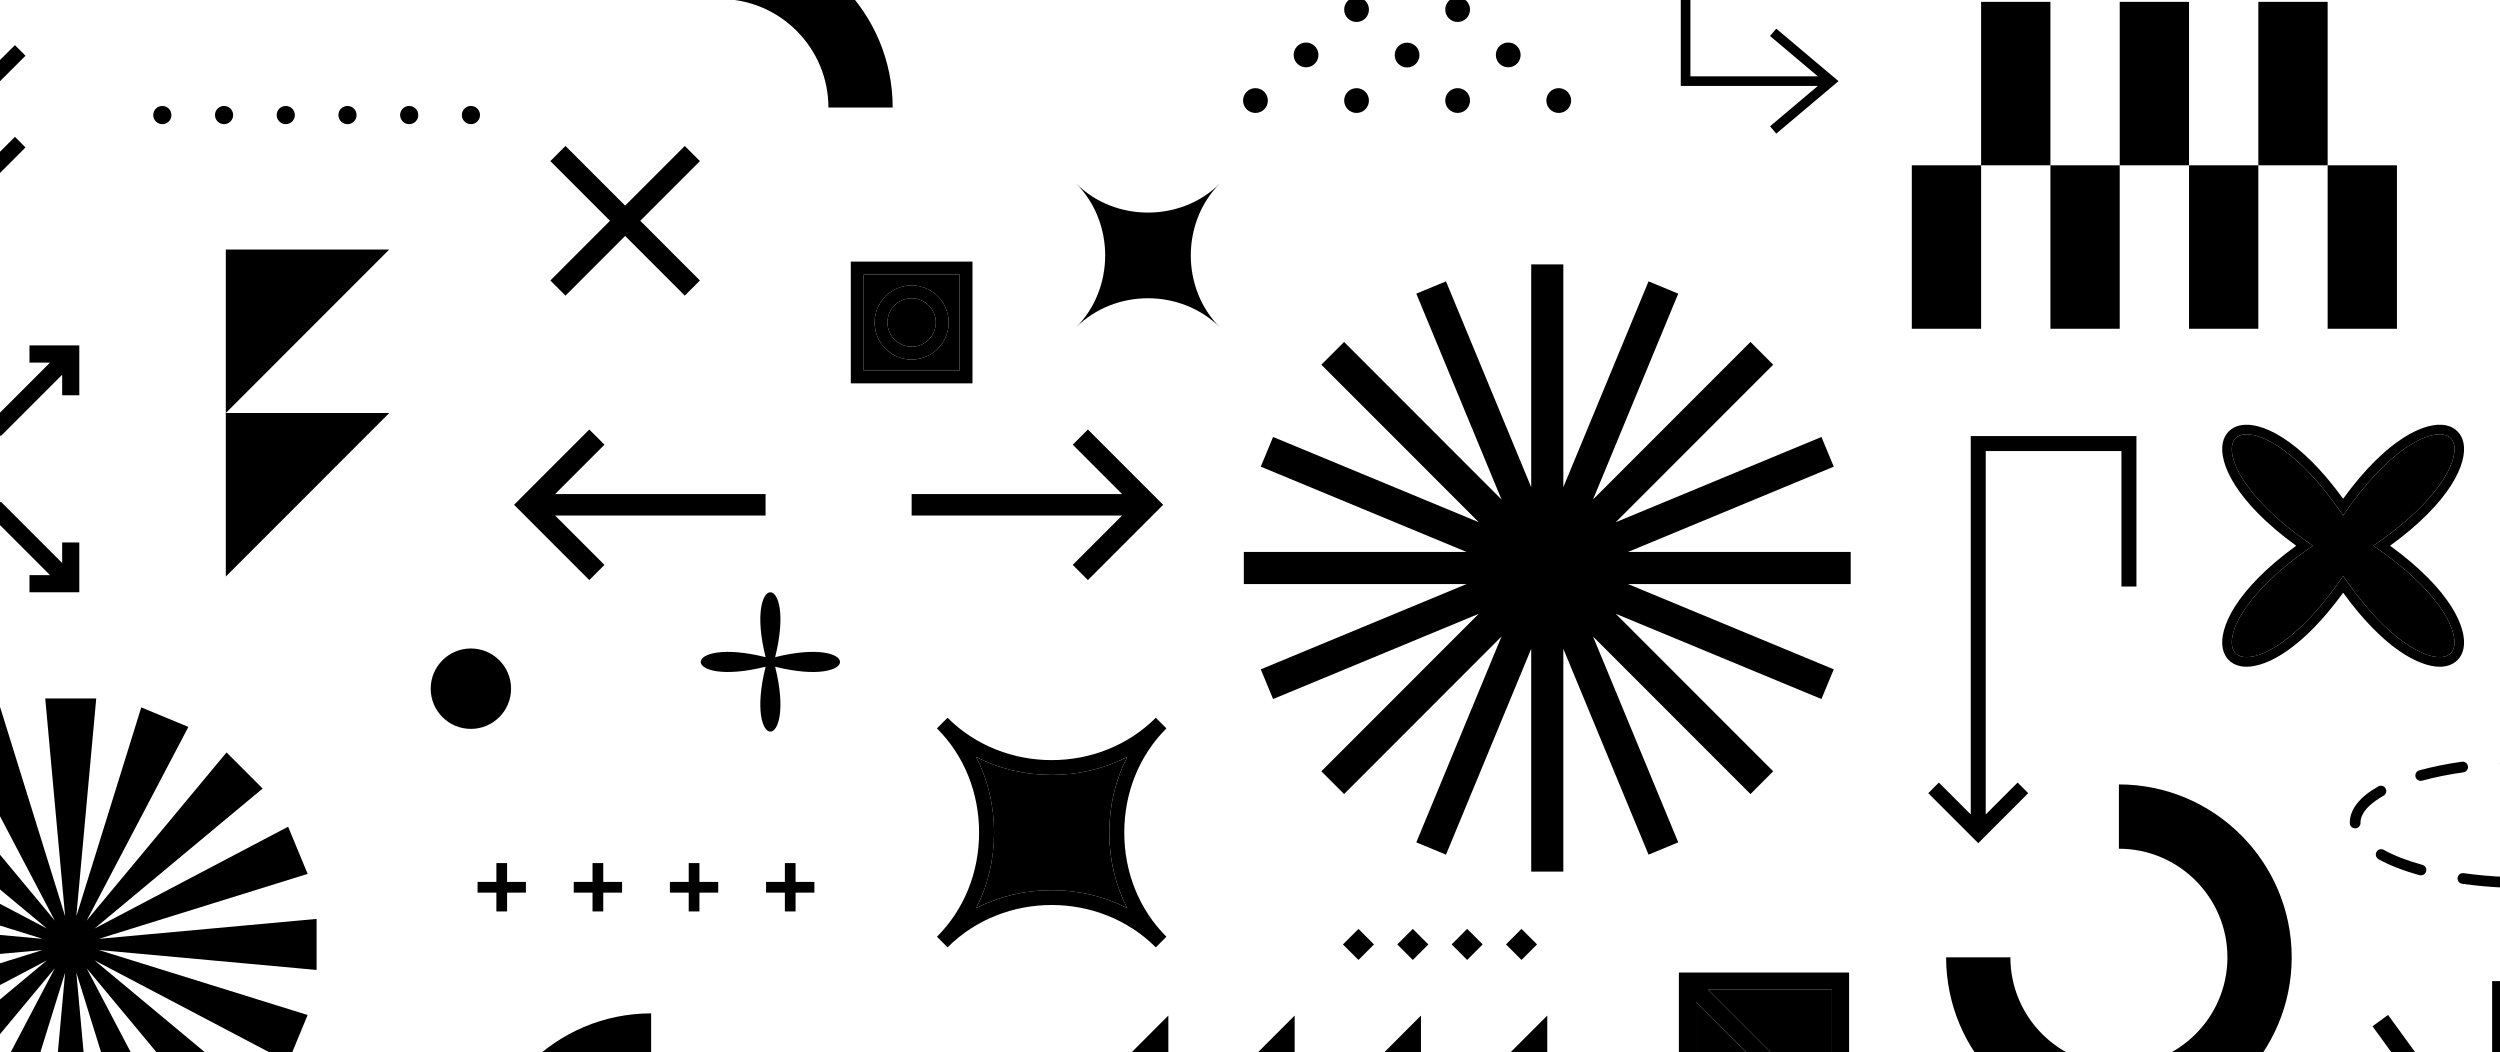 <svg width="1440" height="606" viewBox="0 0 1440 606" fill="none" xmlns="http://www.w3.org/2000/svg">
<path d="M976.901 577.036V648.387H1048.21L976.901 577.036Z" fill="black"/>
<path d="M525.101 199.695C532.783 199.695 539.033 193.441 539.033 185.749C539.033 178.057 532.783 171.804 525.101 171.804C517.42 171.804 511.169 178.057 511.169 185.749C511.169 193.441 517.42 199.695 525.101 199.695Z" fill="black"/>
<path d="M1055.2 641.405V570.053H983.886L1055.2 641.405Z" fill="black"/>
<path d="M649.284 523.093C642.528 509.95 638.949 495.103 638.949 479.552C638.949 464.002 642.528 449.161 649.284 436.012C636.148 442.772 621.309 446.352 605.767 446.352C590.225 446.352 575.392 442.772 562.25 436.012C569.007 449.155 572.585 464.002 572.585 479.552C572.585 495.103 569.007 509.944 562.25 523.093C575.386 516.333 590.225 512.753 605.767 512.753C621.309 512.753 636.142 516.333 649.284 523.093Z" fill="black"/>
<path d="M497.46 213.412H552.743V158.099H497.46V213.412ZM525.101 164.402C536.867 164.402 546.437 173.977 546.437 185.755C546.437 197.534 536.867 207.109 525.101 207.109C513.335 207.109 503.766 197.528 503.766 185.755C503.766 173.983 513.335 164.402 525.101 164.402Z" fill="black"/>
<path d="M1413.53 256.212C1412.87 253.026 1410.92 251.075 1407.74 250.415C1397 248.193 1374.95 260.774 1351.92 293.647L1349.65 296.894L1347.38 293.647C1324.34 260.774 1302.3 248.193 1291.56 250.415C1288.37 251.075 1286.42 253.026 1285.76 256.212C1283.54 266.96 1296.12 289.017 1328.97 312.062L1332.22 314.334L1328.97 316.606C1296.12 339.651 1283.54 361.708 1285.76 372.456C1286.42 375.648 1288.37 377.599 1291.56 378.253C1292.35 378.42 1293.21 378.5 1294.12 378.5C1305.57 378.5 1326.05 365.462 1347.38 335.015L1349.65 331.768L1351.92 335.015C1374.95 367.888 1396.99 380.463 1407.74 378.253C1410.93 377.592 1412.88 375.642 1413.53 372.456C1415.75 361.708 1403.18 339.651 1370.32 316.606L1367.07 314.334L1370.32 312.062C1403.17 289.017 1415.74 266.96 1413.53 256.212Z" fill="black"/>
<path d="M1446.57 565.115H1435.46V664.426H1446.57V565.115Z" fill="black"/>
<path d="M1375.54 584.596L1366.55 591.127L1424.89 671.472L1433.88 664.94L1375.54 584.596Z" fill="black"/>
<path d="M1220.49 650.992C1275.37 650.992 1320.02 606.322 1320.02 551.41C1320.02 496.498 1275.37 451.827 1220.49 451.827V488.867C1254.96 488.867 1283 516.925 1283 551.41C1283 585.894 1254.96 613.952 1220.49 613.952C1186.03 613.952 1157.98 585.894 1157.98 551.41H1120.96C1120.96 606.322 1165.61 650.992 1220.49 650.992Z" fill="black"/>
<path d="M375.055 745.828C340.589 745.828 312.547 717.77 312.547 683.286C312.547 648.801 340.589 620.743 375.055 620.743V583.703C320.173 583.703 275.527 628.374 275.527 683.286C275.527 738.198 320.173 782.868 375.055 782.868V745.828Z" fill="black"/>
<path d="M414.666 -37.628V-0.588C449.131 -0.588 477.173 27.47 477.173 61.955H514.193C514.193 7.043 469.547 -37.628 414.666 -37.628V-37.628Z" fill="black"/>
<path d="M339.442 334.126L348.166 325.391L319.729 296.938H440.968V284.591H319.729L348.166 256.138L339.442 247.403L296.104 290.765L339.442 334.126Z" fill="black"/>
<path d="M617.904 325.391L626.628 334.126L669.966 290.765L626.628 247.403L617.904 256.138L646.341 284.591H525.102V296.938H646.341L617.904 325.391Z" fill="black"/>
<path d="M16.976 341.158H45.679V312.445H35.807V324.298L0.484 288.962L-6.494 295.944L28.822 331.28H16.976V341.158Z" fill="black"/>
<path d="M0.484 251.169L35.807 215.832V227.685H45.679V198.967H16.976V208.844H28.822L-6.494 244.187L0.484 251.169Z" fill="black"/>
<path d="M294.266 398.962C295.525 386.232 286.231 374.892 273.508 373.632C260.785 372.373 249.45 381.672 248.192 394.402C246.933 407.132 256.227 418.473 268.95 419.732C281.673 420.991 293.007 411.693 294.266 398.962Z" fill="black"/>
<path d="M1065.07 560.176H967.035V658.265H1065.07V560.176ZM1055.2 641.405L983.885 570.054H1055.2V641.405ZM976.907 577.036L1048.22 648.388H976.907V577.036Z" fill="black"/>
<path d="M-17.977 117.614L14.693 84.926L8.585 78.814L-17.977 105.39L-44.545 78.814L-50.653 84.926L-17.977 117.614Z" fill="black"/>
<path d="M-17.977 64.782L14.693 32.094L8.585 25.982L-17.977 52.565L-44.545 25.982L-50.653 32.094L-17.977 64.782Z" fill="black"/>
<path d="M14.693 -20.738L8.585 -26.849L-17.977 -0.267L-44.545 -26.849L-50.653 -20.738L-17.977 11.957L14.693 -20.738Z" fill="black"/>
<path d="M733.293 251.693L726.21 268.799L844.698 317.909H716.443V336.429H844.698L726.21 385.538L733.293 402.65L851.781 353.541L761.095 444.277L774.182 457.377L864.874 366.635L815.792 485.194L832.889 492.281L881.971 373.722V502.048H900.48V373.722L949.562 492.281L966.665 485.194L917.583 366.635L1008.28 457.377L1021.36 444.277L930.67 353.541L1049.16 402.65L1056.25 385.538L937.753 336.429H1066.01V317.909H937.753L1056.25 268.799L1049.16 251.693L930.67 300.796L1021.36 210.06L1008.28 196.96L917.583 287.702L966.665 169.143L949.562 162.056L900.48 280.615V152.29H881.971V280.615L832.889 162.056L815.792 169.143L864.874 287.702L774.182 196.96L761.095 210.06L851.781 300.796L733.293 251.693Z" fill="black"/>
<path d="M325.72 170.279L360.074 135.906L394.428 170.279L403.153 161.55L368.798 127.177L403.153 92.803L394.428 84.074L360.074 118.448L325.72 84.074L316.996 92.803L351.35 127.177L316.996 161.55L325.72 170.279Z" fill="black"/>
<path d="M891.225 584.962L818.476 657.758H891.225V584.962Z" fill="black"/>
<path d="M818.476 584.962L745.726 657.758H818.476V584.962Z" fill="black"/>
<path d="M745.726 584.962L672.97 657.758H745.726V584.962Z" fill="black"/>
<path d="M672.97 584.962L600.22 657.758H672.97V584.962Z" fill="black"/>
<path d="M130.065 237.902V332.077L224.181 237.902H130.065Z" fill="black"/>
<path d="M130.065 237.902L224.181 143.733H130.065V237.902Z" fill="black"/>
<path d="M-100.882 558.695L24.565 547.212L-95.724 584.642L-84.476 611.804L27.027 553.164L-69.786 633.8L-49.011 654.586L31.58 557.713L-27.028 669.285L0.12 680.532L37.522 560.176L26.052 685.693H55.433L43.957 560.176L81.366 680.532L108.507 669.285L49.899 557.713L130.491 654.586L151.271 633.8L54.452 553.164L165.955 611.804L177.203 584.642L56.914 547.212L182.361 558.695V529.297L56.914 540.774L177.203 503.351L165.955 476.188L54.452 534.829L151.271 454.192L130.491 433.406L49.899 530.279L108.507 418.708L81.366 407.46L43.957 527.816L55.433 402.299H26.052L37.522 527.816L0.12 407.46L-27.028 418.708L31.58 530.279L-49.011 433.406L-69.786 454.192L27.027 534.829L-84.476 476.188L-95.724 503.351L24.565 540.774L-100.882 529.297V558.695Z" fill="black"/>
<path d="M93.508 71.511C96.401 71.511 98.746 69.165 98.746 66.27C98.746 63.375 96.401 61.029 93.508 61.029C90.615 61.029 88.27 63.375 88.27 66.27C88.27 69.165 90.615 71.511 93.508 71.511Z" fill="black"/>
<path d="M129.059 61.029C126.165 61.029 123.821 63.375 123.821 66.27C123.821 69.165 126.165 71.511 129.059 71.511C131.953 71.511 134.297 69.165 134.297 66.27C134.297 63.375 131.953 61.029 129.059 61.029Z" fill="black"/>
<path d="M169.842 66.27C169.842 63.375 167.498 61.029 164.604 61.029C161.71 61.029 159.366 63.375 159.366 66.27C159.366 69.165 161.71 71.511 164.604 71.511C167.498 71.511 169.842 69.165 169.842 66.27Z" fill="black"/>
<path d="M200.155 71.511C203.048 71.511 205.394 69.165 205.394 66.27C205.394 63.375 203.048 61.029 200.155 61.029C197.262 61.029 194.917 63.375 194.917 66.27C194.917 69.165 197.262 71.511 200.155 71.511Z" fill="black"/>
<path d="M240.938 66.27C240.938 63.375 238.594 61.029 235.7 61.029C232.806 61.029 230.462 63.375 230.462 66.27C230.462 69.165 232.806 71.511 235.7 71.511C238.594 71.511 240.938 69.165 240.938 66.27Z" fill="black"/>
<path d="M276.49 66.27C276.49 63.375 274.145 61.029 271.251 61.029C268.358 61.029 266.013 63.375 266.013 66.27C266.013 69.165 268.358 71.511 271.251 71.511C274.145 71.511 276.49 69.165 276.49 66.27Z" fill="black"/>
<path d="M1415.59 505.579C1415.36 507.271 1416.53 508.827 1418.22 509.067C1426.18 510.185 1434.54 510.938 1443.07 511.302C1443.11 511.302 1443.16 511.302 1443.21 511.302C1444.85 511.302 1446.22 510.006 1446.29 508.345C1446.36 506.641 1445.04 505.203 1443.34 505.129C1435.01 504.771 1426.84 504.036 1419.08 502.943C1417.39 502.703 1415.83 503.882 1415.59 505.573V505.579Z" fill="black"/>
<path d="M1369.9 452.969C1359.16 459.013 1353.48 466.248 1353.48 473.897V474.088C1353.5 475.78 1354.88 477.138 1356.57 477.138H1356.61C1358.31 477.12 1359.67 475.718 1359.65 474.014V473.891C1359.65 467.211 1366.87 461.754 1372.92 458.346C1374.41 457.513 1374.93 455.63 1374.1 454.142C1373.26 452.654 1371.38 452.13 1369.9 452.963V452.969Z" fill="black"/>
<path d="M1467.82 436.493C1459.6 436.135 1451.09 436.135 1442.9 436.493C1441.2 436.567 1439.88 438.011 1439.95 439.709C1440.02 441.363 1441.39 442.66 1443.03 442.66C1443.07 442.66 1443.12 442.66 1443.16 442.66C1451.18 442.308 1459.51 442.308 1467.55 442.66C1469.24 442.722 1470.69 441.413 1470.76 439.709C1470.84 438.005 1469.52 436.567 1467.81 436.493H1467.82Z" fill="black"/>
<path d="M1418.05 438.746C1409.26 439.987 1401 441.66 1393.51 443.728C1391.87 444.179 1390.9 445.883 1391.35 447.525C1391.73 448.895 1392.97 449.79 1394.33 449.79C1394.6 449.79 1394.88 449.753 1395.15 449.679C1402.39 447.685 1410.39 446.062 1418.92 444.864C1420.6 444.623 1421.78 443.068 1421.54 441.376C1421.3 439.691 1419.75 438.512 1418.05 438.752V438.746Z" fill="black"/>
<path d="M1395.3 498.153C1386.44 495.727 1378.96 492.819 1373.05 489.516C1371.57 488.683 1369.69 489.214 1368.86 490.702C1368.03 492.189 1368.56 494.072 1370.04 494.9C1376.38 498.443 1384.33 501.542 1393.67 504.098C1393.94 504.172 1394.22 504.209 1394.48 504.209C1395.84 504.209 1397.08 503.308 1397.46 501.937C1397.91 500.295 1396.94 498.597 1395.3 498.147V498.153Z" fill="black"/>
<path d="M619.792 -47.215C665.881 18.575 703.246 -18.811 637.493 -64.926C703.246 -111.041 665.881 -148.427 619.792 -82.638C573.702 -148.427 536.337 -111.041 602.09 -64.926C536.337 -18.811 573.702 18.575 619.792 -47.215Z" fill="black"/>
<path d="M1418.97 255.089C1417.87 249.761 1414.19 246.075 1408.87 244.977C1397.27 242.581 1375 252.348 1349.65 287.276C1324.29 252.348 1302.02 242.581 1290.43 244.977C1285.1 246.075 1281.42 249.761 1280.32 255.089C1277.93 266.688 1287.69 288.974 1322.6 314.34C1287.69 339.707 1277.93 361.993 1280.32 373.592C1281.42 378.92 1285.1 382.606 1290.43 383.704C1291.51 383.927 1292.7 384.044 1293.96 384.044C1306.22 384.044 1326.67 373.055 1349.64 341.405C1372.61 373.055 1393.06 384.044 1405.32 384.044C1406.59 384.044 1407.77 383.927 1408.86 383.704C1414.18 382.606 1417.87 378.92 1418.97 373.592C1421.36 361.993 1411.6 339.707 1376.69 314.34C1411.6 288.974 1421.36 266.688 1418.97 255.089H1418.97ZM1370.32 312.063L1367.08 314.334L1370.32 316.606C1403.18 339.651 1415.75 361.709 1413.54 372.457C1412.88 375.648 1410.93 377.599 1407.74 378.253C1397 380.47 1374.95 367.888 1351.92 335.015L1349.65 331.768L1347.38 335.015C1326.05 365.456 1305.57 378.5 1294.13 378.5C1293.22 378.5 1292.36 378.42 1291.56 378.253C1288.37 377.593 1286.43 375.642 1285.77 372.457C1283.55 361.709 1296.12 339.651 1328.98 316.606L1332.22 314.334L1328.98 312.063C1296.12 289.017 1283.55 266.96 1285.77 256.212C1286.43 253.027 1288.38 251.076 1291.56 250.415C1302.3 248.193 1324.35 260.774 1347.38 293.647L1349.65 296.895L1351.92 293.647C1374.96 260.774 1397.01 248.193 1407.74 250.415C1410.93 251.076 1412.88 253.027 1413.54 256.212C1415.76 266.96 1403.18 289.017 1370.32 312.063V312.063Z" fill="black"/>
<path d="M1380.64 95.217H1340.72V189.367H1380.64V95.217Z" fill="black"/>
<path d="M1300.8 95.217H1260.88V189.367H1300.8V95.217Z" fill="black"/>
<path d="M1220.96 95.217H1181.04V189.367H1220.96V95.217Z" fill="black"/>
<path d="M1141.12 95.217H1101.2V189.367H1141.12V95.217Z" fill="black"/>
<path d="M1340.72 1.067H1300.8V95.217H1340.72V1.067Z" fill="black"/>
<path d="M1260.88 1.067H1220.96V95.217H1260.88V1.067Z" fill="black"/>
<path d="M1181.04 1.067H1141.12V95.217H1181.04V1.067Z" fill="black"/>
<path d="M884.346 -34.3H968.122V49.516H1047.07L1019.54 72.74L1023.11 76.987L1058.98 46.737L1023.11 16.494L1019.54 20.741L1047.07 43.959H973.675V-39.856H889.899V-123.678H806.124V-204.722H800.571V-118.122H884.346V-34.3Z" fill="black"/>
<path d="M545.796 545.675C578.305 513.148 633.236 513.148 665.746 545.675L671.854 539.563C656.207 523.908 647.587 502.591 647.587 479.552C647.587 456.513 656.207 435.203 671.854 419.541L665.746 413.429C633.236 445.957 578.305 445.957 545.796 413.429L539.688 419.541C555.341 435.197 563.954 456.513 563.954 479.552C563.954 502.591 555.334 523.902 539.688 539.563L545.796 545.675ZM572.592 479.552C572.592 464.001 569.013 449.161 562.257 436.011C575.393 442.771 590.232 446.352 605.774 446.352C621.316 446.352 636.148 442.771 649.29 436.011C642.534 449.154 638.956 464.001 638.956 479.552C638.956 495.103 642.534 509.944 649.29 523.093C636.155 516.333 621.316 512.752 605.774 512.752C590.232 512.752 575.399 516.333 562.257 523.093C569.013 509.95 572.592 495.103 572.592 479.552Z" fill="black"/>
<path d="M619.792 105.656C642.176 128.053 642.176 166.198 619.792 188.595C642.176 166.198 680.3 166.198 702.685 188.595C680.3 166.198 680.3 128.053 702.685 105.656C680.3 128.053 642.176 128.053 619.792 105.656Z" fill="black"/>
<path d="M890.695 57.917C890.695 61.862 893.891 65.06 897.833 65.06C901.776 65.06 904.978 61.862 904.978 57.917C904.978 53.973 901.782 50.775 897.833 50.775C893.885 50.775 890.695 53.973 890.695 57.917Z" fill="black"/>
<path d="M839.602 50.769C835.659 50.769 832.457 53.966 832.457 57.911C832.457 61.856 835.653 65.054 839.602 65.054C843.551 65.054 846.74 61.856 846.74 57.911C846.74 53.966 843.544 50.769 839.602 50.769Z" fill="black"/>
<path d="M781.376 65.06C785.318 65.06 788.515 61.862 788.515 57.917C788.515 53.973 785.318 50.775 781.376 50.775C777.433 50.775 774.237 53.973 774.237 57.917C774.237 61.862 777.433 65.06 781.376 65.06Z" fill="black"/>
<path d="M723.144 65.06C727.087 65.06 730.289 61.862 730.289 57.917C730.289 53.973 727.093 50.775 723.144 50.775C719.195 50.775 716.005 53.973 716.005 57.917C716.005 61.862 719.201 65.06 723.144 65.06Z" fill="black"/>
<path d="M869.25 38.758C873.182 38.478 876.143 35.062 875.864 31.127C875.584 27.192 872.169 24.229 868.236 24.509C864.304 24.789 861.343 28.206 861.622 32.141C861.902 36.075 865.317 39.038 869.25 38.758Z" fill="black"/>
<path d="M810.486 38.86C814.428 38.86 817.624 35.663 817.624 31.718C817.624 27.773 814.428 24.575 810.486 24.575C806.543 24.575 803.347 27.773 803.347 31.718C803.347 35.663 806.543 38.86 810.486 38.86Z" fill="black"/>
<path d="M752.789 38.762C756.722 38.482 759.683 35.066 759.403 31.131C759.123 27.196 755.709 24.233 751.776 24.513C747.843 24.793 744.882 28.21 745.162 32.145C745.442 36.079 748.857 39.042 752.789 38.762Z" fill="black"/>
<path d="M839.602 -1.631C835.659 -1.631 832.457 1.567 832.457 5.512C832.457 9.457 835.653 12.654 839.602 12.654C843.551 12.654 846.74 9.457 846.74 5.512C846.74 1.567 843.544 -1.631 839.602 -1.631Z" fill="black"/>
<path d="M781.376 12.661C785.318 12.661 788.515 9.463 788.515 5.518C788.515 1.573 785.318 -1.625 781.376 -1.625C777.433 -1.625 774.237 1.573 774.237 5.518C774.237 9.463 777.433 12.661 781.376 12.661Z" fill="black"/>
<path d="M458.256 524.988V514.154H469.09V507.981H458.256V497.14H452.086V507.981H441.258V514.154H452.086V524.988H458.256Z" fill="black"/>
<path d="M402.869 524.988V514.154H413.697V507.981H402.869V497.14H396.699V507.981H385.864V514.154H396.699V524.988H402.869Z" fill="black"/>
<path d="M341.305 497.14V507.981H330.477V514.154H341.305V524.988H347.475V514.154H358.309V507.981H347.475V497.14H341.305Z" fill="black"/>
<path d="M292.087 497.14H285.917V507.981H275.083V514.154H285.917V524.988H292.087V514.154H302.916V507.981H292.087V497.14Z" fill="black"/>
<path d="M446.484 378.531C458.904 328.675 428.572 328.675 440.992 378.531C391.164 366.104 391.164 396.452 440.992 384.025C428.572 433.881 458.904 433.881 446.484 384.025C496.312 396.452 496.312 366.104 446.484 378.531Z" fill="black"/>
<path d="M1230.59 337.855V251.162H1135.15V469.125L1116.79 450.753L1110.68 456.865L1139.47 485.67L1168.26 456.865L1162.15 450.753L1143.79 469.125V259.805H1221.95V337.855H1230.59Z" fill="black"/>
<path d="M560.153 150.685H490.062V220.814H560.153V150.685ZM552.749 213.406H497.466V158.093H552.749V213.406Z" fill="black"/>
<path d="M525.101 207.103C536.867 207.103 546.437 197.522 546.437 185.749C546.437 173.977 536.867 164.396 525.101 164.396C513.335 164.396 503.766 173.97 503.766 185.749C503.766 197.528 513.335 207.103 525.101 207.103ZM525.101 171.81C532.783 171.81 539.033 178.063 539.033 185.755C539.033 193.447 532.783 199.701 525.101 199.701C517.42 199.701 511.17 193.447 511.17 185.755C511.17 178.063 517.42 171.81 525.101 171.81Z" fill="black"/>
<path d="M782.473 535.052L773.529 544L782.473 552.949L791.417 544L782.473 535.052Z" fill="black"/>
<path d="M813.778 535.052L804.834 544.001L813.778 552.95L822.722 544.001L813.778 535.052Z" fill="black"/>
<path d="M845.079 535.033L836.135 543.982L845.079 552.931L854.023 543.982L845.079 535.033Z" fill="black"/>
<path d="M876.385 535.034L867.441 543.983L876.385 552.932L885.328 543.983L876.385 535.034Z" fill="black"/>
</svg>

